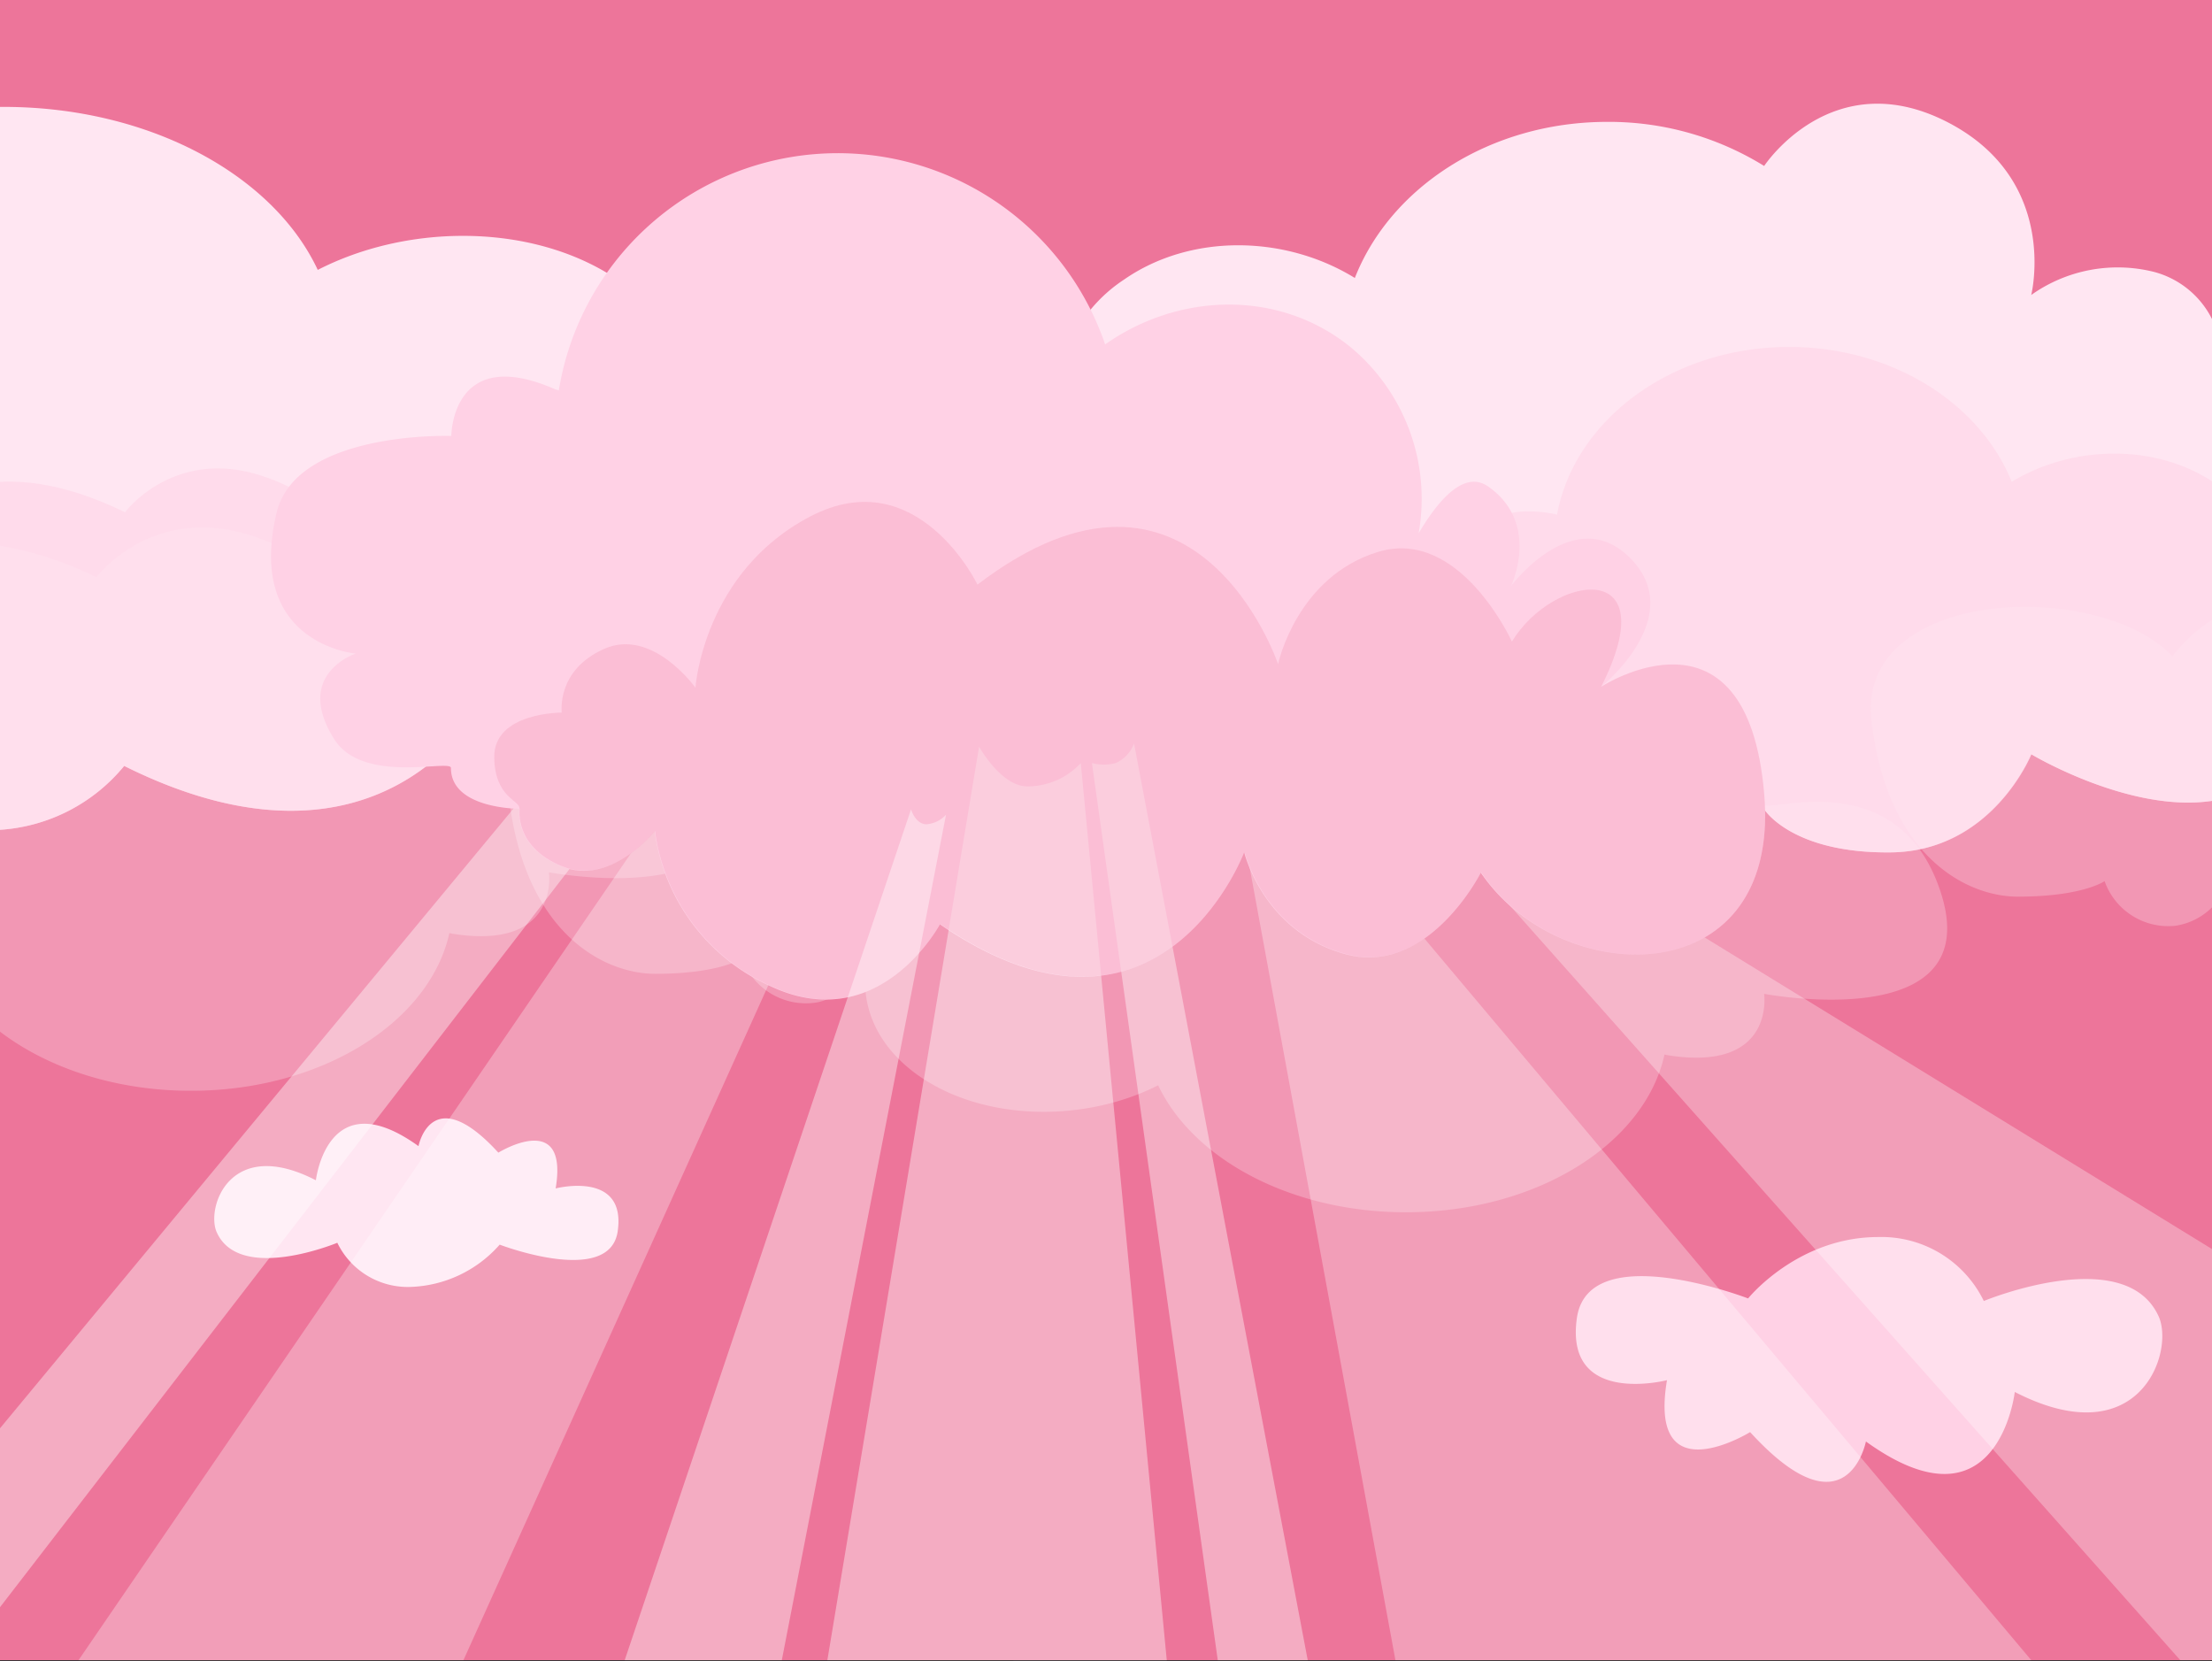 <svg xmlns="http://www.w3.org/2000/svg" xmlns:xlink="http://www.w3.org/1999/xlink" viewBox="0 0 285 214"><rect x="0" y="0" width="285" height="214" fill="#333333" stroke="none"/><defs><style>.cls-1{fill:none;}.cls-10,.cls-2{fill:#ed759a;}.cls-3,.cls-5{fill:#ffe6f2;}.cls-4,.cls-6{fill:#ffd1e5;}.cls-4{opacity:0.5;}.cls-5,.cls-7{opacity:0.3;}.cls-7,.cls-8{fill:#fff;}.cls-8{opacity:0.4;}.cls-9{clip-path:url(#clip-path);}.cls-10{opacity:0.2;}</style><clipPath id="clip-path"><path class="cls-1" d="M227.3,102.24c-2.22-26-21-13.77-21-13.77s11.13-8.9,3.87-16.44-15.49,3.47-15.49,3.47,3.87-8-2.9-12.8c-3-2.13-6.27,1.39-9,6a25.38,25.38,0,0,0-8.88-24.07c-9.09-7.29-21.94-7-31.51-.26A36.41,36.41,0,0,0,72,50.29l-.45-.13c-15-3.32-13.4,11.9-13.4,11.9s0,31.54,0,36.85,8.81,5.26,8.81,5.26-.77,4.93,5.52,7.45,11.91-4.56,11.91-4.56a25.65,25.65,0,0,0,15,20c14,6.53,21.77-8,21.77-8,28.42,19.46,39.2-9.28,39.2-9.28s2.42,10.24,13.07,13.13,17.42-10.5,17.42-10.5C201,127.52,229.53,128.28,227.3,102.24Z"/></clipPath></defs><g id="Layer_2" data-name="Layer 2"><rect class="cls-2" width="285" height="213.87"/><path class="cls-3" d="M285,41.1A11.7,11.7,0,0,0,277.42,35a19.25,19.25,0,0,0-15.71,3s3.71-14.84-10.86-22.3C236,8.12,227.3,21.38,227.3,21.38a38,38,0,0,0-20.22-5.68c-15.11,0-27.93,8.42-32.52,20.11-9-5.55-21.16-5.75-29.74.21a19.31,19.31,0,0,0-8.38,19.66c-2.57-3.76-5.66-6.63-8.48-4.89-6.4,3.94-2.75,10.46-2.75,10.46s-7.76-9-14.61-2.84,3.65,13.43,3.65,13.43-17.72-10-19.82,11.24,24.85,20.65,34.44,8.36c0,0,6.39,10.93,16.44,8.57s12.33-10.72,12.33-10.72,10.18,23.46,37,7.57c0,0,7.31,11.86,20.55,6.52s12.11.88,12.11.88,3.51,5.69,16.3,5.55c13.09-.14,18.11-12.64,18.11-12.64s12.67,7.61,23.29,6Z"/><path class="cls-4" d="M285,62c-7.53-4.88-18-4.64-25.81.07C255.14,52,243.84,44.7,230.52,44.7c-15.11,0-27.63,9.36-29.91,21.61l-.37-.1c-12.49-2.34-11.15,8.42-11.15,8.42s0,19.46,0,25.08a47,47,0,0,0,5.59-2.85s7.31,11.86,20.55,6.52,12.11.88,12.11.88,3.51,5.69,16.3,5.55c13.09-.14,18.11-12.64,18.11-12.64s12.67,7.61,23.29,6Z"/><path class="cls-3" d="M0,106.9a22.58,22.58,0,0,0,16-8.23c33.38,16.63,46-7.93,46-7.93S64.83,99.49,77.33,102s20.46-9,20.46-9c11.94,12.86,45.48,13.51,42.86-8.74S116,72.49,116,72.49s13.08-7.6,4.55-14-18.19,3-18.19,3,4.55-6.82-3.41-10.94c-3.51-1.82-7.36,1.19-10.56,5.11C90.08,47.91,86.5,40,77.94,35c-10.67-6.23-25.76-6-37-.23-5.72-12.22-21.68-21-40.48-21H0Z"/><path class="cls-4" d="M60.28,74.75s.63-2.89-4.5-4.36-9.7,2.67-9.7,2.67-.79-7.9-12.23-11.72S16.1,66,16.1,66C9.66,62.84,4.34,61.86,0,62.08V106.9a22.58,22.58,0,0,0,16-8.23c33.38,16.63,46-7.93,46-7.93a16.25,16.25,0,0,0,5.43,6.92c0-4.65,0-17.31,0-19.84C67.46,74.72,60.28,74.75,60.28,74.75Z"/><path class="cls-5" d="M0,132.9c6.15,4.69,14.89,7.62,24.59,7.62,16.82,0,30.76-8.81,33.31-20.32l.41.09c13.91,2.2,12.41-7.92,12.41-7.92s29,5.52,22.7-13.29c-5.62-16.8-22.65-9.74-22.65-11.21,0-3.52-8.16-3.49-8.16-3.49s.71-3.29-5.12-5-11,3-11,3-.9-9-13.9-13.32-20.18,5.3-20.18,5.3A43.68,43.68,0,0,0,0,70.31"/><path class="cls-5" d="M227.3,103.56c0-3.53-8.16-3.5-8.16-3.5s.71-3.28-5.12-5-11,3-11,3-.89-9-13.9-13.33-20.18,5.31-20.18,5.31c-26.34-12.94-36.33,6.17-36.33,6.17s-2.24-6.81-12.11-8.73-16.15,7-16.15,7c-9.41-10-40.82-8.93-38.76,8.39s12.18,22.58,18.84,22.58c8.4,0,11.19-2,11.19-2a8.71,8.71,0,0,0,9.06,5.76c2.55-.2,4.94-2.21,6.94-4.65-.88,5.67,2,11.38,8.4,15.07,8.42,4.85,20.33,4.69,29.2.18,4.51,9.51,17.1,16.36,31.93,16.36,16.82,0,30.77-8.8,33.31-20.32l.42.09c13.9,2.21,12.41-7.91,12.41-7.91s29,5.51,22.69-13.29C244.34,98,227.3,105,227.3,103.56Z"/><path class="cls-6" d="M278.13,169.59c2.06,4.57-2.44,18-18.54,9.73,0,0-2.13,18.66-19.18,6.38,0,0-2.43,12.46-14.92-1.21,0,0-13.21,8.17-10.71-6.69,0,0-13.23,3.42-11.61-8,1.49-10.44,22.06-2.53,22.06-2.53s6.36-7.91,16.78-7.91a14.67,14.67,0,0,1,13.59,8.24S273.81,160.06,278.13,169.59Z"/><path class="cls-3" d="M27.93,158.76c-1.43-3.15,1.68-12.44,12.77-6.71,0,0,1.47-12.86,13.22-4.4,0,0,1.67-8.58,10.29.84,0,0,9.1-5.63,7.38,4.61,0,0,9.11-2.36,8,5.49-1,7.2-15.21,1.75-15.21,1.75a16,16,0,0,1-11.56,5.45,10.09,10.09,0,0,1-9.36-5.69S30.9,165.32,27.93,158.76Z"/><path class="cls-7" d="M108.58,105.7,59.71,213.87H10.12l76-111s1.32,8,3.91,8.31C93.05,111.52,108.58,105.7,108.58,105.7Z"/><path class="cls-8" d="M77.25,106.93,0,207.05V184L71.53,97.68s-.4,3,2.19,3.32C76.74,101.38,77.25,106.93,77.25,106.93Z"/><polygon class="cls-7" points="261.71 213.87 168.65 103.22 160.32 108.01 179.79 213.87 261.71 213.87"/><polygon class="cls-7" points="190.81 112.47 280.91 213.87 285 213.87 285 160.91 202.02 109.95 190.81 112.47"/><path class="cls-6" d="M227.3,102.24c-2.22-26-21-13.77-21-13.77s11.13-8.9,3.87-16.44-15.49,3.47-15.49,3.47,3.87-8-2.9-12.8c-3-2.13-6.27,1.39-9,6a25.38,25.38,0,0,0-8.88-24.07c-9.09-7.29-21.94-7-31.51-.26A36.41,36.41,0,0,0,72,50.29l-.45-.13c-13.4-5.9-13.4,6-13.4,6s-20-.7-22.52,9.92c-4,16.9,10.2,18.12,10.2,18.12s-8,2.61-2.82,10.94c3.67,6,15.09,2.62,15.09,3.79,0,5.3,8.81,5.26,8.81,5.26s-.77,4.93,5.52,7.45,11.91-4.56,11.91-4.56a25.65,25.65,0,0,0,15,20c14,6.53,21.77-8,21.77-8,28.42,19.46,39.2-9.28,39.2-9.28s2.42,10.24,13.07,13.13,17.42-10.5,17.42-10.5C201,127.52,229.53,128.28,227.3,102.24Z"/><path class="cls-8" d="M106.6,213.87,126.15,96.19s2.84,5.16,6.27,5.12a9.39,9.39,0,0,0,6.83-3l11.08,115.57Z"/><path class="cls-8" d="M156.9,213.87,140.69,98.3a5.93,5.93,0,0,0,3.07,0,4.45,4.45,0,0,0,2.35-2.52l22.38,118.09Z"/><g class="cls-9"><path class="cls-10" d="M230.86,93.92c2,28.69-8.7,28.81-8.7,28.81s-1.06-3.85-8.23,4.45-15.31-3.82-15.31-3.82,3.83,8.79-2.87,14.1c-2.95,2.35-6.19-1.53-8.88-6.59,1.44,9.89-1.57,20.07-8.78,26.51-9,8-21.67,7.76-31.13.29-4.81,15.76-18.23,27.1-34.05,27.1-17.93,0-32.8-14.58-35.51-33.65l-.44.15c-14.83,3.65-13.23-13.1-13.23-13.1s2.91-31.15,3.19-34c.11-1.09-3.16-1.35-3.24-6.58-.1-5.84,8.7-5.79,8.7-5.79s-.76-5.44,5.46-8.21,11.76,5,11.76,5,1-14.87,14.82-22.07,21.52,8.79,21.52,8.79C154,53.9,164.67,85.55,164.67,85.55s2.39-11.28,12.91-14.46S194.8,82.65,194.8,82.65c5.26-8.68,20-11,11.5,5.82C206.3,88.47,229.48,74.26,230.86,93.92Z"/></g><path class="cls-8" d="M80.49,213.87l36.89-109.61s.53,1.86,1.94,1.93a3.79,3.79,0,0,0,2.57-1.24L100.73,213.87Z"/><path class="cls-5" d="M285,79.85a20.26,20.26,0,0,0-5.1,4.69c-9.42-10-40.83-8.93-38.77,8.39s12.18,22.58,18.84,22.58c8.4,0,11.19-2,11.19-2a8.71,8.71,0,0,0,9.06,5.76,8.46,8.46,0,0,0,4.78-2.38Z"/></g></svg>